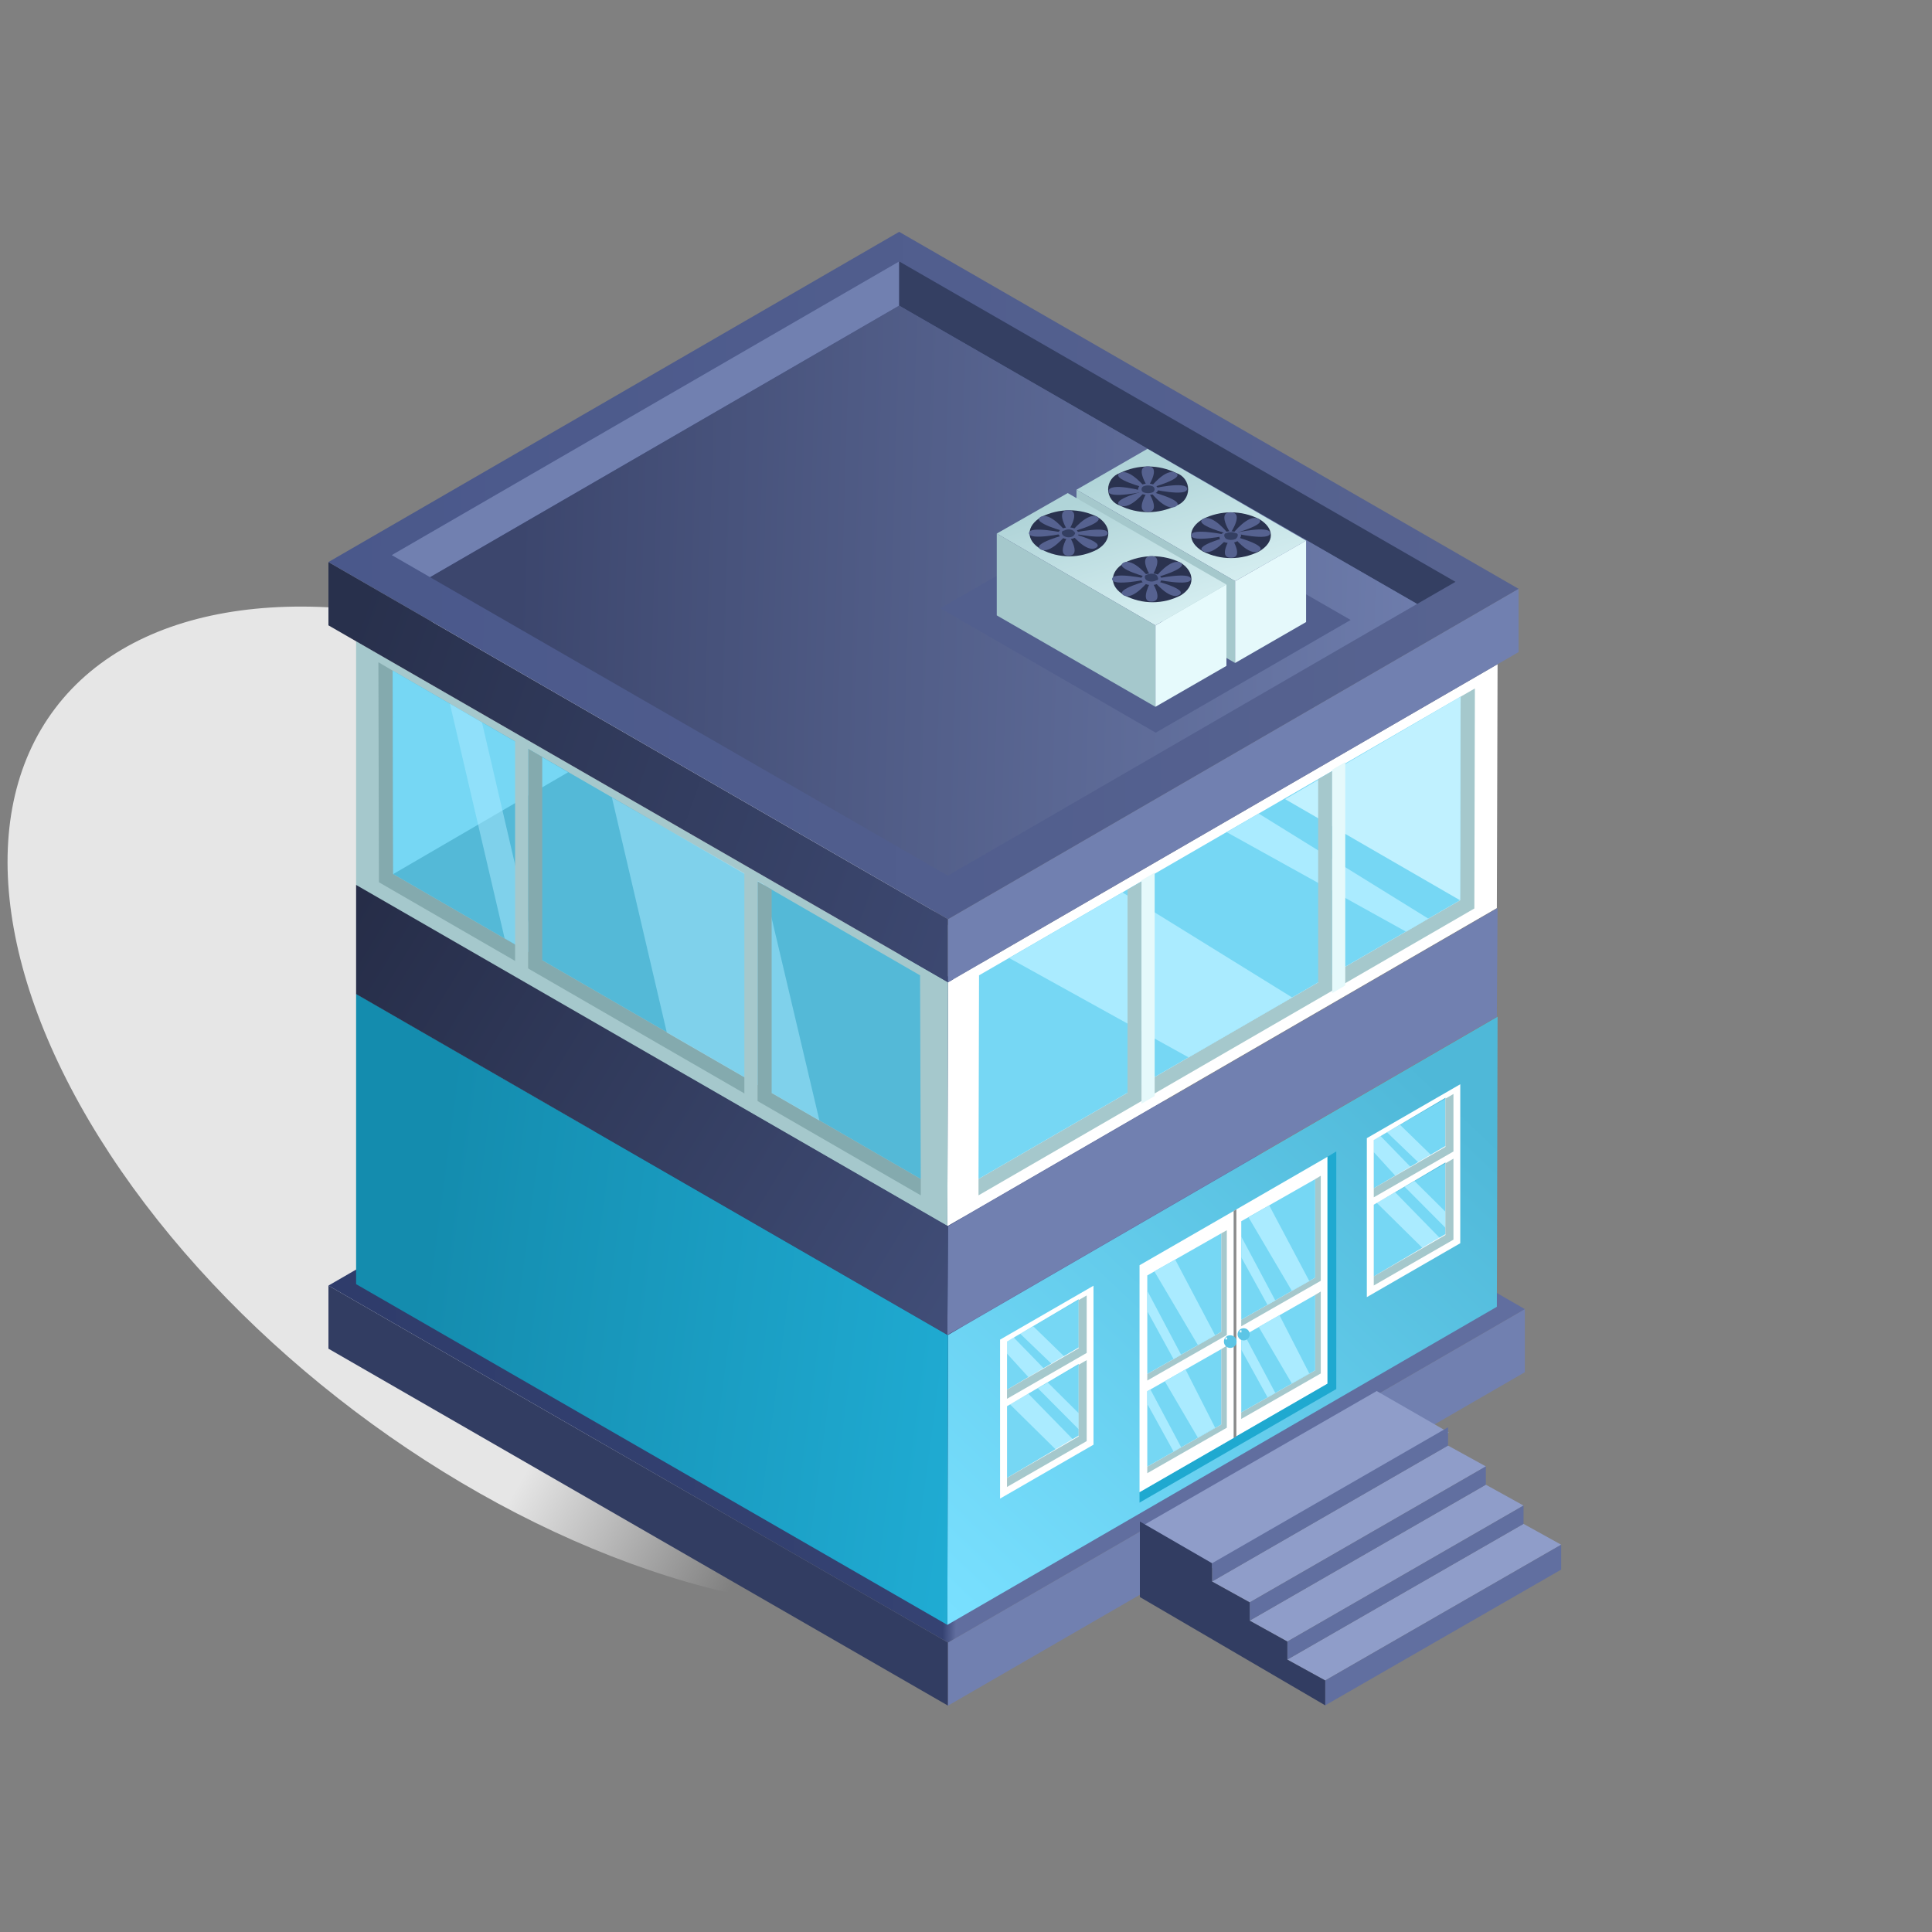 <?xml version="1.0" encoding="UTF-8"?>
<svg xmlns="http://www.w3.org/2000/svg" width="100" height="100" viewBox="0 0 100 100" fill="none">
  <rect x="0" y="0" width="100" height="100" fill="#808080" stroke="none"/>
  <g clip-path="url(#clip0_858_619)">
    <ellipse rx="34.295" ry="19.657" transform="matrix(0.798 0.603 0.603 -0.798 30.215 57.353)" fill="url(#paint0_radial_858_619)" fill-opacity="0.6"></ellipse>
    <ellipse rx="34.295" ry="19.657" transform="matrix(0.798 0.603 0.603 -0.798 30.215 57.353)" fill="url(#paint1_linear_858_619)" fill-opacity="0.8"></ellipse>
    <path d="M49.069 88.284L17 69.808V66.541L49.069 85.017V88.284Z" fill="#323D62"></path>
    <path d="M49.069 88.284V85.016L78.924 67.759V71.026L49.069 88.284Z" fill="#7180B0"></path>
    <path d="M49.069 85.017L17 66.541L46.864 49.274L78.924 67.759L49.069 85.017Z" fill="url(#paint2_linear_858_619)"></path>
    <path d="M49.034 63.468L49.071 50.843L77.514 34.379L77.477 47.004L49.034 63.468Z" fill="white"></path>
    <path d="M49.034 63.468L18.432 45.832V33.189L49.071 50.843L49.034 63.468Z" fill="#A5C8CC"></path>
    <path d="M49.034 84.103L49.071 69.097L77.514 52.624L77.477 67.639L49.034 84.103Z" fill="url(#paint3_linear_858_619)"></path>
    <path d="M49.034 84.103L18.432 66.467V51.434L49.071 69.097L49.034 84.103Z" fill="url(#paint4_linear_858_619)"></path>
    <path d="M49.034 69.097L49.071 63.468L77.514 47.004L77.477 52.624L49.034 69.097Z" fill="#7180B0"></path>
    <path d="M49.034 69.097L18.432 51.452V45.804L49.071 63.468L49.034 69.097Z" fill="url(#paint5_linear_858_619)"></path>
    <path d="M49.069 50.843L17 32.368V29.092L49.069 47.577V50.843Z" fill="url(#paint6_linear_858_619)"></path>
    <path d="M49.069 50.843V47.576L78.601 30.476V33.752L49.069 50.843Z" fill="#7180B0"></path>
    <path d="M49.069 47.576L17 29.091L46.541 12L78.601 30.476L49.069 47.576Z" fill="url(#paint7_linear_858_619)"></path>
    <path d="M46.542 15.821L22.262 29.876L20.277 28.732L46.542 13.532V15.821Z" fill="#7180B0"></path>
    <path d="M75.335 30.116L73.351 31.26L46.542 15.821V13.532L75.335 30.116Z" fill="#343F62"></path>
    <path d="M73.349 31.26L49.06 45.324L22.26 29.876L46.54 15.821L73.349 31.26Z" fill="url(#paint8_linear_858_619)"></path>
    <path d="M48.671 31.484L59.819 37.923L69.909 32.089L58.761 25.672L48.671 31.484Z" fill="#525F8E"></path>
    <path d="M55.72 25.348L63.93 30.08L67.603 27.984L59.393 23.231L55.72 25.348Z" fill="url(#paint9_linear_858_619)"></path>
    <path d="M55.72 29.583L63.93 34.315V30.08L55.72 25.348V29.583Z" fill="#A5C8CC"></path>
    <path d="M63.93 34.314L67.603 32.197V27.984L63.93 30.08V34.314Z" fill="#E5F9FB"></path>
    <path d="M60.886 24.484C60.432 24.261 59.933 24.145 59.427 24.145C58.922 24.145 58.423 24.261 57.969 24.484C57.791 24.542 57.636 24.654 57.526 24.806C57.416 24.957 57.356 25.14 57.356 25.327C57.356 25.514 57.416 25.696 57.526 25.848C57.636 25.999 57.791 26.112 57.969 26.169C58.423 26.392 58.922 26.509 59.427 26.509C59.933 26.509 60.432 26.392 60.886 26.169C61.064 26.112 61.219 25.999 61.329 25.848C61.439 25.696 61.498 25.514 61.498 25.327C61.498 25.14 61.439 24.957 61.329 24.806C61.219 24.654 61.064 24.542 60.886 24.484Z" fill="#2A324F"></path>
    <path d="M57.962 24.484C57.465 24.786 59.302 25.262 59.302 25.262C59.302 25.262 58.459 24.203 57.962 24.484Z" fill="#566290"></path>
    <path d="M59.411 24.138C58.698 24.138 59.411 25.218 59.411 25.218C59.411 25.218 60.124 24.138 59.411 24.138Z" fill="#566290"></path>
    <path d="M60.864 24.484C60.345 24.181 59.524 25.262 59.524 25.262C59.524 25.262 61.361 24.765 60.864 24.484Z" fill="#566290"></path>
    <path d="M59.566 25.305C59.566 25.305 61.446 25.737 61.446 25.305C61.446 24.873 59.566 25.305 59.566 25.305Z" fill="#566290"></path>
    <path d="M59.524 25.435C59.524 25.435 60.345 26.515 60.864 26.212C61.383 25.91 59.524 25.435 59.524 25.435Z" fill="#566290"></path>
    <path d="M59.411 26.493C60.124 26.493 59.411 25.413 59.411 25.413C59.411 25.413 58.698 26.493 59.411 26.493Z" fill="#566290"></path>
    <path d="M57.962 26.148C58.481 26.45 59.302 25.391 59.302 25.391C59.302 25.391 57.465 25.867 57.962 26.148Z" fill="#566290"></path>
    <path d="M57.379 25.435C57.379 25.845 59.259 25.435 59.259 25.435C59.259 25.435 57.379 24.916 57.379 25.435Z" fill="#566290"></path>
    <path d="M59.781 25.11C59.666 25.056 59.54 25.028 59.413 25.028C59.286 25.028 59.161 25.056 59.046 25.11C59.005 25.129 58.969 25.16 58.945 25.198C58.92 25.236 58.907 25.281 58.907 25.326C58.907 25.372 58.92 25.416 58.945 25.455C58.969 25.493 59.005 25.523 59.046 25.542C59.161 25.596 59.286 25.624 59.413 25.624C59.54 25.624 59.666 25.596 59.781 25.542C59.996 25.434 59.996 25.24 59.781 25.11Z" fill="#566290"></path>
    <path d="M59.672 25.175C59.593 25.143 59.509 25.126 59.424 25.126C59.338 25.126 59.254 25.143 59.175 25.175C59.148 25.19 59.126 25.212 59.11 25.239C59.094 25.265 59.086 25.296 59.086 25.327C59.086 25.358 59.094 25.388 59.11 25.415C59.126 25.441 59.148 25.463 59.175 25.478C59.254 25.511 59.338 25.527 59.424 25.527C59.509 25.527 59.593 25.511 59.672 25.478C59.699 25.463 59.722 25.441 59.737 25.415C59.753 25.388 59.761 25.358 59.761 25.327C59.761 25.296 59.753 25.265 59.737 25.239C59.722 25.212 59.699 25.19 59.672 25.175Z" fill="#343F62"></path>
    <path d="M65.163 26.86C64.714 26.636 64.218 26.519 63.716 26.519C63.213 26.519 62.718 26.636 62.268 26.86C61.447 27.336 61.447 28.07 62.268 28.546C62.718 28.77 63.213 28.887 63.716 28.887C64.218 28.887 64.714 28.77 65.163 28.546C65.984 28.07 65.984 27.336 65.163 26.86Z" fill="#2A324F"></path>
    <path d="M62.267 26.86C61.748 27.163 63.585 27.638 63.585 27.638C63.585 27.638 62.764 26.579 62.267 26.86Z" fill="#566290"></path>
    <path d="M63.689 26.515C62.976 26.515 63.689 27.595 63.689 27.595C63.689 27.595 64.424 26.515 63.689 26.515Z" fill="#566290"></path>
    <path d="M65.135 26.861C64.638 26.558 63.796 27.638 63.796 27.638C63.796 27.638 65.654 27.141 65.135 26.861Z" fill="#566290"></path>
    <path d="M63.862 27.595C63.862 27.595 65.742 28.027 65.742 27.595C65.742 27.163 63.862 27.595 63.862 27.595Z" fill="#566290"></path>
    <path d="M63.82 27.747C63.82 27.747 64.641 28.827 65.16 28.524C65.678 28.222 63.82 27.747 63.82 27.747Z" fill="#566290"></path>
    <path d="M63.716 28.87C64.429 28.87 63.716 27.79 63.716 27.79C63.716 27.79 63.003 28.87 63.716 28.87Z" fill="#566290"></path>
    <path d="M62.271 28.524C62.768 28.827 63.61 27.768 63.61 27.768C63.61 27.768 61.774 28.243 62.271 28.524Z" fill="#566290"></path>
    <path d="M61.66 27.703C61.66 28.114 63.562 27.703 63.562 27.703C63.562 27.703 61.66 27.293 61.66 27.703Z" fill="#566290"></path>
    <path d="M64.084 27.595C63.96 27.531 63.823 27.497 63.684 27.497C63.545 27.497 63.407 27.531 63.284 27.595C63.068 27.725 63.068 27.898 63.284 28.027C63.399 28.081 63.524 28.109 63.651 28.109C63.778 28.109 63.904 28.081 64.019 28.027C64.3 27.79 64.3 27.595 64.084 27.595Z" fill="#566290"></path>
    <path d="M63.956 27.595C63.881 27.563 63.8 27.547 63.718 27.547C63.637 27.547 63.556 27.563 63.481 27.595C63.329 27.595 63.329 27.811 63.481 27.898C63.556 27.93 63.637 27.946 63.718 27.946C63.8 27.946 63.881 27.93 63.956 27.898C64.107 27.768 64.107 27.595 63.956 27.595Z" fill="#343F62"></path>
    <path d="M51.592 27.617L59.802 32.37L63.475 30.253L55.265 25.521L51.592 27.617Z" fill="url(#paint10_linear_858_619)"></path>
    <path d="M51.592 31.852L59.802 36.583V32.37L51.592 27.617V31.852Z" fill="#A5C8CC"></path>
    <path d="M59.807 36.583L63.48 34.466V30.253L59.807 32.37V36.583Z" fill="#E6FAFC"></path>
    <path d="M56.8 26.753C56.35 26.529 55.855 26.412 55.352 26.412C54.85 26.412 54.354 26.529 53.905 26.753C53.084 27.228 53.084 27.984 53.905 28.438C54.351 28.673 54.848 28.795 55.352 28.795C55.857 28.795 56.354 28.673 56.8 28.438C57.556 27.984 57.556 27.228 56.8 26.753Z" fill="#2A324F"></path>
    <path d="M53.862 26.753C53.343 27.055 55.18 27.53 55.18 27.53C55.18 27.53 54.359 26.472 53.862 26.753Z" fill="#566290"></path>
    <path d="M55.286 26.407C54.573 26.407 55.286 27.509 55.286 27.509C55.286 27.509 55.999 26.407 55.286 26.407Z" fill="#566290"></path>
    <path d="M56.797 26.753C56.3 26.472 55.457 27.53 55.457 27.53C55.457 27.53 57.25 27.055 56.797 26.753Z" fill="#566290"></path>
    <path d="M55.457 27.595C55.457 27.595 57.337 28.006 57.337 27.595C57.337 27.184 55.457 27.595 55.457 27.595Z" fill="#566290"></path>
    <path d="M55.415 27.595C55.415 27.595 56.236 28.654 56.733 28.351C57.23 28.049 55.415 27.595 55.415 27.595Z" fill="#566290"></path>
    <path d="M55.306 28.762C56.02 28.762 55.306 27.682 55.306 27.682C55.306 27.682 54.637 28.762 55.306 28.762Z" fill="#566290"></path>
    <path d="M53.861 28.438C54.358 28.719 55.2 27.66 55.2 27.66C55.2 27.66 53.342 28.136 53.861 28.438Z" fill="#566290"></path>
    <path d="M53.257 27.595C53.257 28.006 55.136 27.595 55.136 27.595C55.136 27.595 53.257 27.184 53.257 27.595Z" fill="#566290"></path>
    <path d="M55.68 27.379C55.565 27.325 55.44 27.297 55.313 27.297C55.186 27.297 55.06 27.325 54.945 27.379C54.729 27.509 54.729 27.703 54.945 27.811C55.057 27.876 55.184 27.91 55.313 27.91C55.441 27.91 55.568 27.876 55.68 27.811C55.874 27.703 55.874 27.595 55.68 27.379Z" fill="#566290"></path>
    <path d="M55.55 27.466C55.477 27.424 55.395 27.402 55.312 27.402C55.229 27.402 55.147 27.424 55.074 27.466C54.923 27.466 54.923 27.66 55.074 27.747C55.147 27.789 55.229 27.811 55.312 27.811C55.395 27.811 55.477 27.789 55.55 27.747C55.679 27.596 55.679 27.596 55.55 27.466Z" fill="#343F62"></path>
    <path d="M61.119 29.129C60.665 28.906 60.166 28.79 59.66 28.79C59.155 28.79 58.656 28.906 58.202 29.129C57.403 29.605 57.403 30.361 58.202 30.814C58.652 31.049 59.153 31.172 59.66 31.172C60.168 31.172 60.669 31.049 61.119 30.814C61.853 30.361 61.853 29.605 61.119 29.129Z" fill="#2A324F"></path>
    <path d="M58.141 29.129C57.644 29.431 59.48 29.907 59.48 29.907C59.48 29.907 58.66 28.848 58.141 29.129Z" fill="#566290"></path>
    <path d="M59.588 28.784C58.875 28.784 59.588 29.886 59.588 29.886C59.588 29.886 60.301 28.784 59.588 28.784Z" fill="#566290"></path>
    <path d="M61.119 29.129C60.6 28.848 59.779 29.907 59.779 29.907C59.779 29.907 61.529 29.431 61.119 29.129Z" fill="#566290"></path>
    <path d="M59.737 29.972C59.737 29.972 61.639 30.383 61.639 29.972C61.639 29.561 59.737 29.972 59.737 29.972Z" fill="#566290"></path>
    <path d="M59.695 30.036C59.695 30.036 60.538 31.095 61.035 30.793C61.532 30.49 59.695 30.036 59.695 30.036Z" fill="#566290"></path>
    <path d="M59.585 31.138C60.32 31.138 59.585 30.058 59.585 30.058C59.585 30.058 58.959 31.138 59.585 31.138Z" fill="#566290"></path>
    <path d="M58.158 30.814C58.655 31.095 59.476 30.036 59.476 30.036C59.476 30.036 57.639 30.512 58.158 30.814Z" fill="#566290"></path>
    <path d="M57.56 29.972C57.56 30.383 59.439 29.972 59.439 29.972C59.439 29.972 57.56 29.561 57.56 29.972Z" fill="#566290"></path>
    <path d="M59.97 29.756C59.851 29.703 59.723 29.675 59.592 29.675C59.462 29.675 59.333 29.703 59.214 29.756C59.02 29.886 59.02 30.08 59.214 30.188C59.33 30.252 59.46 30.286 59.592 30.286C59.725 30.286 59.855 30.252 59.97 30.188C60.165 30.08 60.165 29.886 59.97 29.756Z" fill="#566290"></path>
    <path d="M59.849 29.756C59.773 29.714 59.687 29.693 59.601 29.693C59.514 29.693 59.428 29.714 59.352 29.756C59.222 29.756 59.222 29.951 59.352 30.037C59.428 30.078 59.514 30.1 59.601 30.1C59.687 30.1 59.773 30.078 59.849 30.037C59.979 30.037 59.979 29.907 59.849 29.756Z" fill="#343F62"></path>
    <path d="M52.122 69.427V71.932L55.831 69.788V67.293L52.122 69.427Z" fill="#76D7F4"></path>
    <path d="M52.122 72.785V76.495L55.831 74.35V70.641L52.122 72.785Z" fill="#76D7F4"></path>
    <path d="M52.275 72.687L53.227 72.14L55.547 74.514L54.65 75.029L52.275 72.687Z" fill="#AAEBFF"></path>
    <path d="M53.72 71.856L55.831 73.978V73.147L54.234 71.56L53.72 71.856Z" fill="#AAEBFF"></path>
    <path d="M52.803 69.033L54.433 70.597L55.09 70.214L53.481 68.65L52.803 69.033Z" fill="#AAEBFF"></path>
    <path d="M52.122 69.426V70.061L53.238 71.287L54.026 70.827L52.472 69.23L52.122 69.426Z" fill="#AAEBFF"></path>
    <path d="M51.763 69.339V77.567L56.599 74.777V66.549L51.763 69.339ZM52.124 72.785L55.833 70.597V74.306L52.124 76.495V72.785ZM52.124 69.437L55.833 67.249V69.744L52.124 71.932V69.437Z" fill="white"></path>
    <path d="M52.122 71.932V72.402L56.247 70.028V67.052L55.831 67.293V69.787L52.122 71.932Z" fill="#A5C8CC"></path>
    <path d="M52.122 76.495V76.965L56.247 74.591V70.4L55.831 70.641V74.35L52.122 76.495Z" fill="#A5C8CC"></path>
    <path d="M71.106 58.999V61.504L74.816 59.36V56.865L71.106 58.999Z" fill="#76D7F4"></path>
    <path d="M71.106 62.357V66.066L74.816 63.922V60.213L71.106 62.357Z" fill="#76D7F4"></path>
    <path d="M71.26 62.259L72.212 61.712L74.531 64.086L73.634 64.6L71.26 62.259Z" fill="#AAEBFF"></path>
    <path d="M72.704 61.427L74.816 63.55V62.718L73.218 61.132L72.704 61.427Z" fill="#AAEBFF"></path>
    <path d="M71.787 58.604L73.417 60.169L74.074 59.786L72.466 58.221L71.787 58.604Z" fill="#AAEBFF"></path>
    <path d="M71.106 58.998V59.633L72.222 60.858L73.01 60.399L71.457 58.801L71.106 58.998Z" fill="#AAEBFF"></path>
    <path d="M70.747 58.911V67.139L75.583 64.349V56.121L70.747 58.911ZM71.108 62.357L74.817 60.169V63.878L71.108 66.066V62.357ZM71.108 59.009L74.817 56.821V59.316L71.108 61.504V59.009Z" fill="white"></path>
    <path d="M71.106 61.504V61.974L75.231 59.6V56.624L74.816 56.864V59.359L71.106 61.504Z" fill="#A5C8CC"></path>
    <path d="M71.106 66.067V66.537L75.231 64.163V59.972L74.816 60.213V63.922L71.106 66.067Z" fill="#A5C8CC"></path>
    <path d="M76.34 35.635L76.312 47.023L50.648 61.871V61.022L75.574 46.598L75.602 36.059L76.34 35.635Z" fill="#A5C8CC"></path>
    <path d="M75.602 36.059L75.574 46.598L50.648 61.023L50.675 50.483L75.602 36.059Z" fill="#76D7F4"></path>
    <path d="M75.6 36.059L75.573 46.598L66.519 41.365L75.6 36.059Z" fill="#C0F1FF"></path>
    <path d="M58.096 46.192L66.881 51.628L61.519 54.729L52.235 49.588L58.096 46.192Z" fill="#AAEBFF"></path>
    <path d="M65.153 42.113L73.93 47.548L72.776 48.222L63.492 43.073L65.153 42.113Z" fill="#AAEBFF"></path>
    <path d="M69.63 51.009L68.947 51.406V39.843L69.63 39.446V51.009Z" fill="#E5F9FB"></path>
    <path d="M68.948 51.277L68.228 50.843V40.332L68.948 39.916V51.277Z" fill="#A5C8CC"></path>
    <path d="M59.766 56.731L59.083 57.128V45.564L59.766 45.167V56.731Z" fill="#E5F9FB"></path>
    <path d="M59.081 56.999L58.361 56.565V46.044L59.081 45.629V56.999Z" fill="#A5C8CC"></path>
    <path d="M19.586 34.278L19.614 45.666L47.659 61.871V61.022L20.352 45.241L20.324 34.712L19.586 34.278Z" fill="#84AAAE"></path>
    <path d="M20.324 34.712L20.352 45.242L47.659 61.022L47.622 50.483L20.324 34.712Z" fill="#54B9D7"></path>
    <path d="M20.324 34.712L20.352 45.242L29.405 39.972L20.324 34.712Z" fill="#76D7F4"></path>
    <path opacity="0.5" d="M23.285 36.419L26.118 48.564L27.77 49.523L24.946 37.388L23.285 36.419Z" fill="#AAEBFF"></path>
    <path opacity="0.5" d="M31.673 41.282L34.515 53.446L42.415 58.005L39.526 45.767L31.673 41.282Z" fill="#AAEBFF"></path>
    <path d="M26.661 49.856L27.344 50.252V38.689L26.661 38.292V49.856Z" fill="#A5C8CC"></path>
    <path d="M27.346 50.123L28.066 49.69V39.178L27.346 38.763V50.123Z" fill="#84AAAE"></path>
    <path d="M38.528 56.731L39.221 57.128V45.564L38.528 45.167V56.731Z" fill="#A5C8CC"></path>
    <path d="M39.222 56.999L39.941 56.565V46.044L39.222 45.629V56.999Z" fill="#84AAAE"></path>
    <path d="M62.779 81.185L74.992 74.147L71.259 72L59.045 79.026L62.779 81.185Z" fill="#8F9DC9"></path>
    <path d="M64.684 82.938L76.908 75.901L74.948 74.822L62.734 81.859L64.684 82.938Z" fill="#8F9DC9"></path>
    <path d="M66.633 84.965L78.857 77.927L76.908 76.848L64.684 83.885L66.633 84.965Z" fill="#8F9DC9"></path>
    <path d="M68.592 86.98L80.806 79.954L78.856 78.874L66.632 85.901L68.592 86.98Z" fill="#8F9DC9"></path>
    <path d="M62.738 81.859L74.951 74.822V73.875L62.738 80.912V81.859Z" fill="#616FA0"></path>
    <path d="M64.684 83.885L76.908 76.848V75.901L64.684 82.938V83.885Z" fill="#616FA0"></path>
    <path d="M66.633 85.901L78.857 78.875V77.927L66.633 84.965V85.901Z" fill="#616FA0"></path>
    <path d="M68.592 88.269L80.806 81.242V79.954L68.592 86.98V88.269Z" fill="#616FA0"></path>
    <path d="M59 82.663L68.593 88.268V86.98L66.632 85.901V84.965L64.683 83.885V82.938L62.734 81.859V80.912L59 78.753V82.663Z" fill="#323D62"></path>
    <path d="M63.852 62.681V74.427L68.712 71.62V59.874L63.852 62.681Z" fill="white"></path>
    <path d="M64.246 68.309V68.649L68.363 66.294V60.856L68.074 61.032V66.131L64.246 68.309Z" fill="#A5C8CC"></path>
    <path d="M64.248 63.21V68.309L68.075 66.131V61.032L64.248 63.21Z" fill="#76D7F4"></path>
    <path d="M64.623 63.008L65.693 62.391L67.77 66.307L66.864 66.81L64.623 63.008Z" fill="#AAEBFF"></path>
    <path d="M64.247 65.073V64.003L66.01 67.314L65.607 67.541L64.247 65.073Z" fill="#AAEBFF"></path>
    <path d="M64.246 73.106V73.445L68.363 71.091V66.848L68.074 67.025V70.927L64.246 73.106Z" fill="#A5C8CC"></path>
    <path d="M64.248 69.202V73.105L68.075 70.927V67.024L64.248 69.202Z" fill="#76D7F4"></path>
    <path d="M65.152 68.686L66.222 68.07L67.77 71.091L66.864 71.607L65.152 68.686Z" fill="#AAEBFF"></path>
    <path d="M64.247 69.857V69.203L64.424 69.115L66.01 72.098L65.607 72.325L64.247 69.857Z" fill="#AAEBFF"></path>
    <path d="M58.981 77.235V77.776L69.166 71.897V59.597L68.713 59.874V71.62L58.981 77.235Z" fill="#1FA9D0"></path>
    <path d="M58.982 65.489V77.235L63.855 74.427V62.681L58.982 65.489Z" fill="white"></path>
    <path d="M63.993 62.593V74.352L63.855 74.427V62.681L63.993 62.593Z" fill="#8A8A8A"></path>
    <path d="M59.383 71.116V71.456L63.5 69.102V63.676L63.21 63.839V68.938L59.383 71.116Z" fill="#A5C8CC"></path>
    <path d="M59.383 66.017V71.116L63.21 68.938V63.839L59.383 66.017Z" fill="#76D7F4"></path>
    <path d="M59.748 65.803L60.831 65.199L62.895 69.114L62.002 69.618L59.748 65.803Z" fill="#AAEBFF"></path>
    <path d="M59.384 67.868V66.811L61.134 70.122L60.743 70.348L59.384 67.868Z" fill="#AAEBFF"></path>
    <path d="M59.383 75.913V76.253L63.5 73.898V69.656L63.21 69.832V73.735L59.383 75.913Z" fill="#A5C8CC"></path>
    <path d="M59.383 72.01V75.913L63.21 73.735V69.832L59.383 72.01Z" fill="#76D7F4"></path>
    <path d="M60.289 71.494L61.36 70.877L62.895 73.898L62.002 74.415L60.289 71.494Z" fill="#AAEBFF"></path>
    <path d="M59.384 72.665V72.01L59.547 71.922L61.134 74.906L60.743 75.132L59.384 72.665Z" fill="#AAEBFF"></path>
    <path d="M63.35 69.429C63.348 69.495 63.365 69.56 63.4 69.616C63.435 69.671 63.486 69.715 63.547 69.742C63.607 69.768 63.674 69.775 63.738 69.763C63.803 69.751 63.862 69.72 63.909 69.673C63.956 69.626 63.987 69.567 63.999 69.502C64.011 69.438 64.004 69.371 63.977 69.311C63.951 69.25 63.907 69.199 63.852 69.164C63.796 69.129 63.731 69.112 63.665 69.115C63.582 69.115 63.502 69.148 63.443 69.207C63.384 69.266 63.35 69.346 63.35 69.429Z" fill="#5CC5E5"></path>
    <path d="M63.426 69.24C63.426 69.24 63.426 69.316 63.426 69.329C63.426 69.341 63.426 69.329 63.515 69.329V69.24C63.503 69.229 63.487 69.222 63.471 69.222C63.454 69.222 63.438 69.229 63.426 69.24Z" fill="#E5F9FB"></path>
    <path d="M64.057 69.064C64.057 69.126 64.076 69.187 64.11 69.239C64.145 69.291 64.194 69.331 64.251 69.355C64.309 69.379 64.372 69.385 64.433 69.373C64.494 69.361 64.55 69.331 64.594 69.287C64.638 69.243 64.668 69.186 64.68 69.125C64.693 69.064 64.686 69.001 64.663 68.944C64.639 68.886 64.598 68.837 64.547 68.802C64.495 68.768 64.434 68.749 64.372 68.749C64.288 68.749 64.208 68.782 64.149 68.841C64.09 68.9 64.057 68.981 64.057 69.064Z" fill="#5CC5E5"></path>
    <path d="M64.17 68.875C64.17 68.875 64.17 68.951 64.17 68.964H64.258C64.258 68.964 64.258 68.888 64.258 68.863C64.258 68.838 64.207 68.85 64.17 68.875Z" fill="#E5F9FB"></path>
  </g>
  <defs>
    <radialGradient id="paint0_radial_858_619" cx="0" cy="0" r="1" gradientUnits="userSpaceOnUse" gradientTransform="translate(34.295 19.657) rotate(90) scale(19.657 34.295)">
      <stop offset="0.229" stop-color="#001E41" stop-opacity="0.5"></stop>
      <stop offset="0.891" stop-color="#001E41" stop-opacity="0.15"></stop>
      <stop offset="1" stop-color="#001E41" stop-opacity="0"></stop>
    </radialGradient>
    <linearGradient id="paint1_linear_858_619" x1="4.488" y1="19.035" x2="51.114" y2="24.869" gradientUnits="userSpaceOnUse">
      <stop stop-color="white"></stop>
      <stop offset="0.26" stop-color="white" stop-opacity="0"></stop>
    </linearGradient>
    <linearGradient id="paint2_linear_858_619" x1="17.936" y1="67.084" x2="80.373" y2="68.688" gradientUnits="userSpaceOnUse">
      <stop stop-color="#2F3C6B"></stop>
      <stop offset="0.501" stop-color="#354272"></stop>
      <stop offset="0.512" stop-color="#616E9F"></stop>
    </linearGradient>
    <linearGradient id="paint3_linear_858_619" x1="76.764" y1="53.446" x2="48.687" y2="83.127" gradientUnits="userSpaceOnUse">
      <stop offset="0.085" stop-color="#4FB8D8"></stop>
      <stop offset="1" stop-color="#79E0FF"></stop>
    </linearGradient>
    <linearGradient id="paint4_linear_858_619" x1="21.948" y1="65.747" x2="59.383" y2="70.694" gradientUnits="userSpaceOnUse">
      <stop stop-color="#148CAE"></stop>
      <stop offset="1" stop-color="#23B5DE"></stop>
    </linearGradient>
    <linearGradient id="paint5_linear_858_619" x1="17.268" y1="48.767" x2="50.693" y2="69.223" gradientUnits="userSpaceOnUse">
      <stop stop-color="#262D48"></stop>
      <stop offset="1" stop-color="#424F7A"></stop>
    </linearGradient>
    <linearGradient id="paint6_linear_858_619" x1="17.802" y1="33.659" x2="54.837" y2="46.762" gradientUnits="userSpaceOnUse">
      <stop stop-color="#28304C"></stop>
      <stop offset="1" stop-color="#3F4B75"></stop>
    </linearGradient>
    <linearGradient id="paint7_linear_858_619" x1="76.095" y1="30.584" x2="17" y2="29.916" gradientUnits="userSpaceOnUse">
      <stop stop-color="#576390"></stop>
      <stop offset="1" stop-color="#4A588B"></stop>
    </linearGradient>
    <linearGradient id="paint8_linear_858_619" x1="14.193" y1="29.648" x2="76.764" y2="31.52" gradientUnits="userSpaceOnUse">
      <stop offset="0.201" stop-color="#3C466D"></stop>
      <stop offset="1" stop-color="#7180B0"></stop>
    </linearGradient>
    <linearGradient id="paint9_linear_858_619" x1="61.661" y1="23.231" x2="65.001" y2="34.461" gradientUnits="userSpaceOnUse">
      <stop stop-color="#B0D4D8"></stop>
      <stop offset="1" stop-color="#EBFDFF"></stop>
    </linearGradient>
    <linearGradient id="paint10_linear_858_619" x1="57.533" y1="25.521" x2="60.587" y2="36.2" gradientUnits="userSpaceOnUse">
      <stop stop-color="#B0D4D8"></stop>
      <stop offset="1" stop-color="#EBFDFF"></stop>
    </linearGradient>
    <clipPath id="clip0_858_619">
      <rect width="100" height="100" rx="12" fill="white"></rect>
    </clipPath>
  </defs>
</svg>
